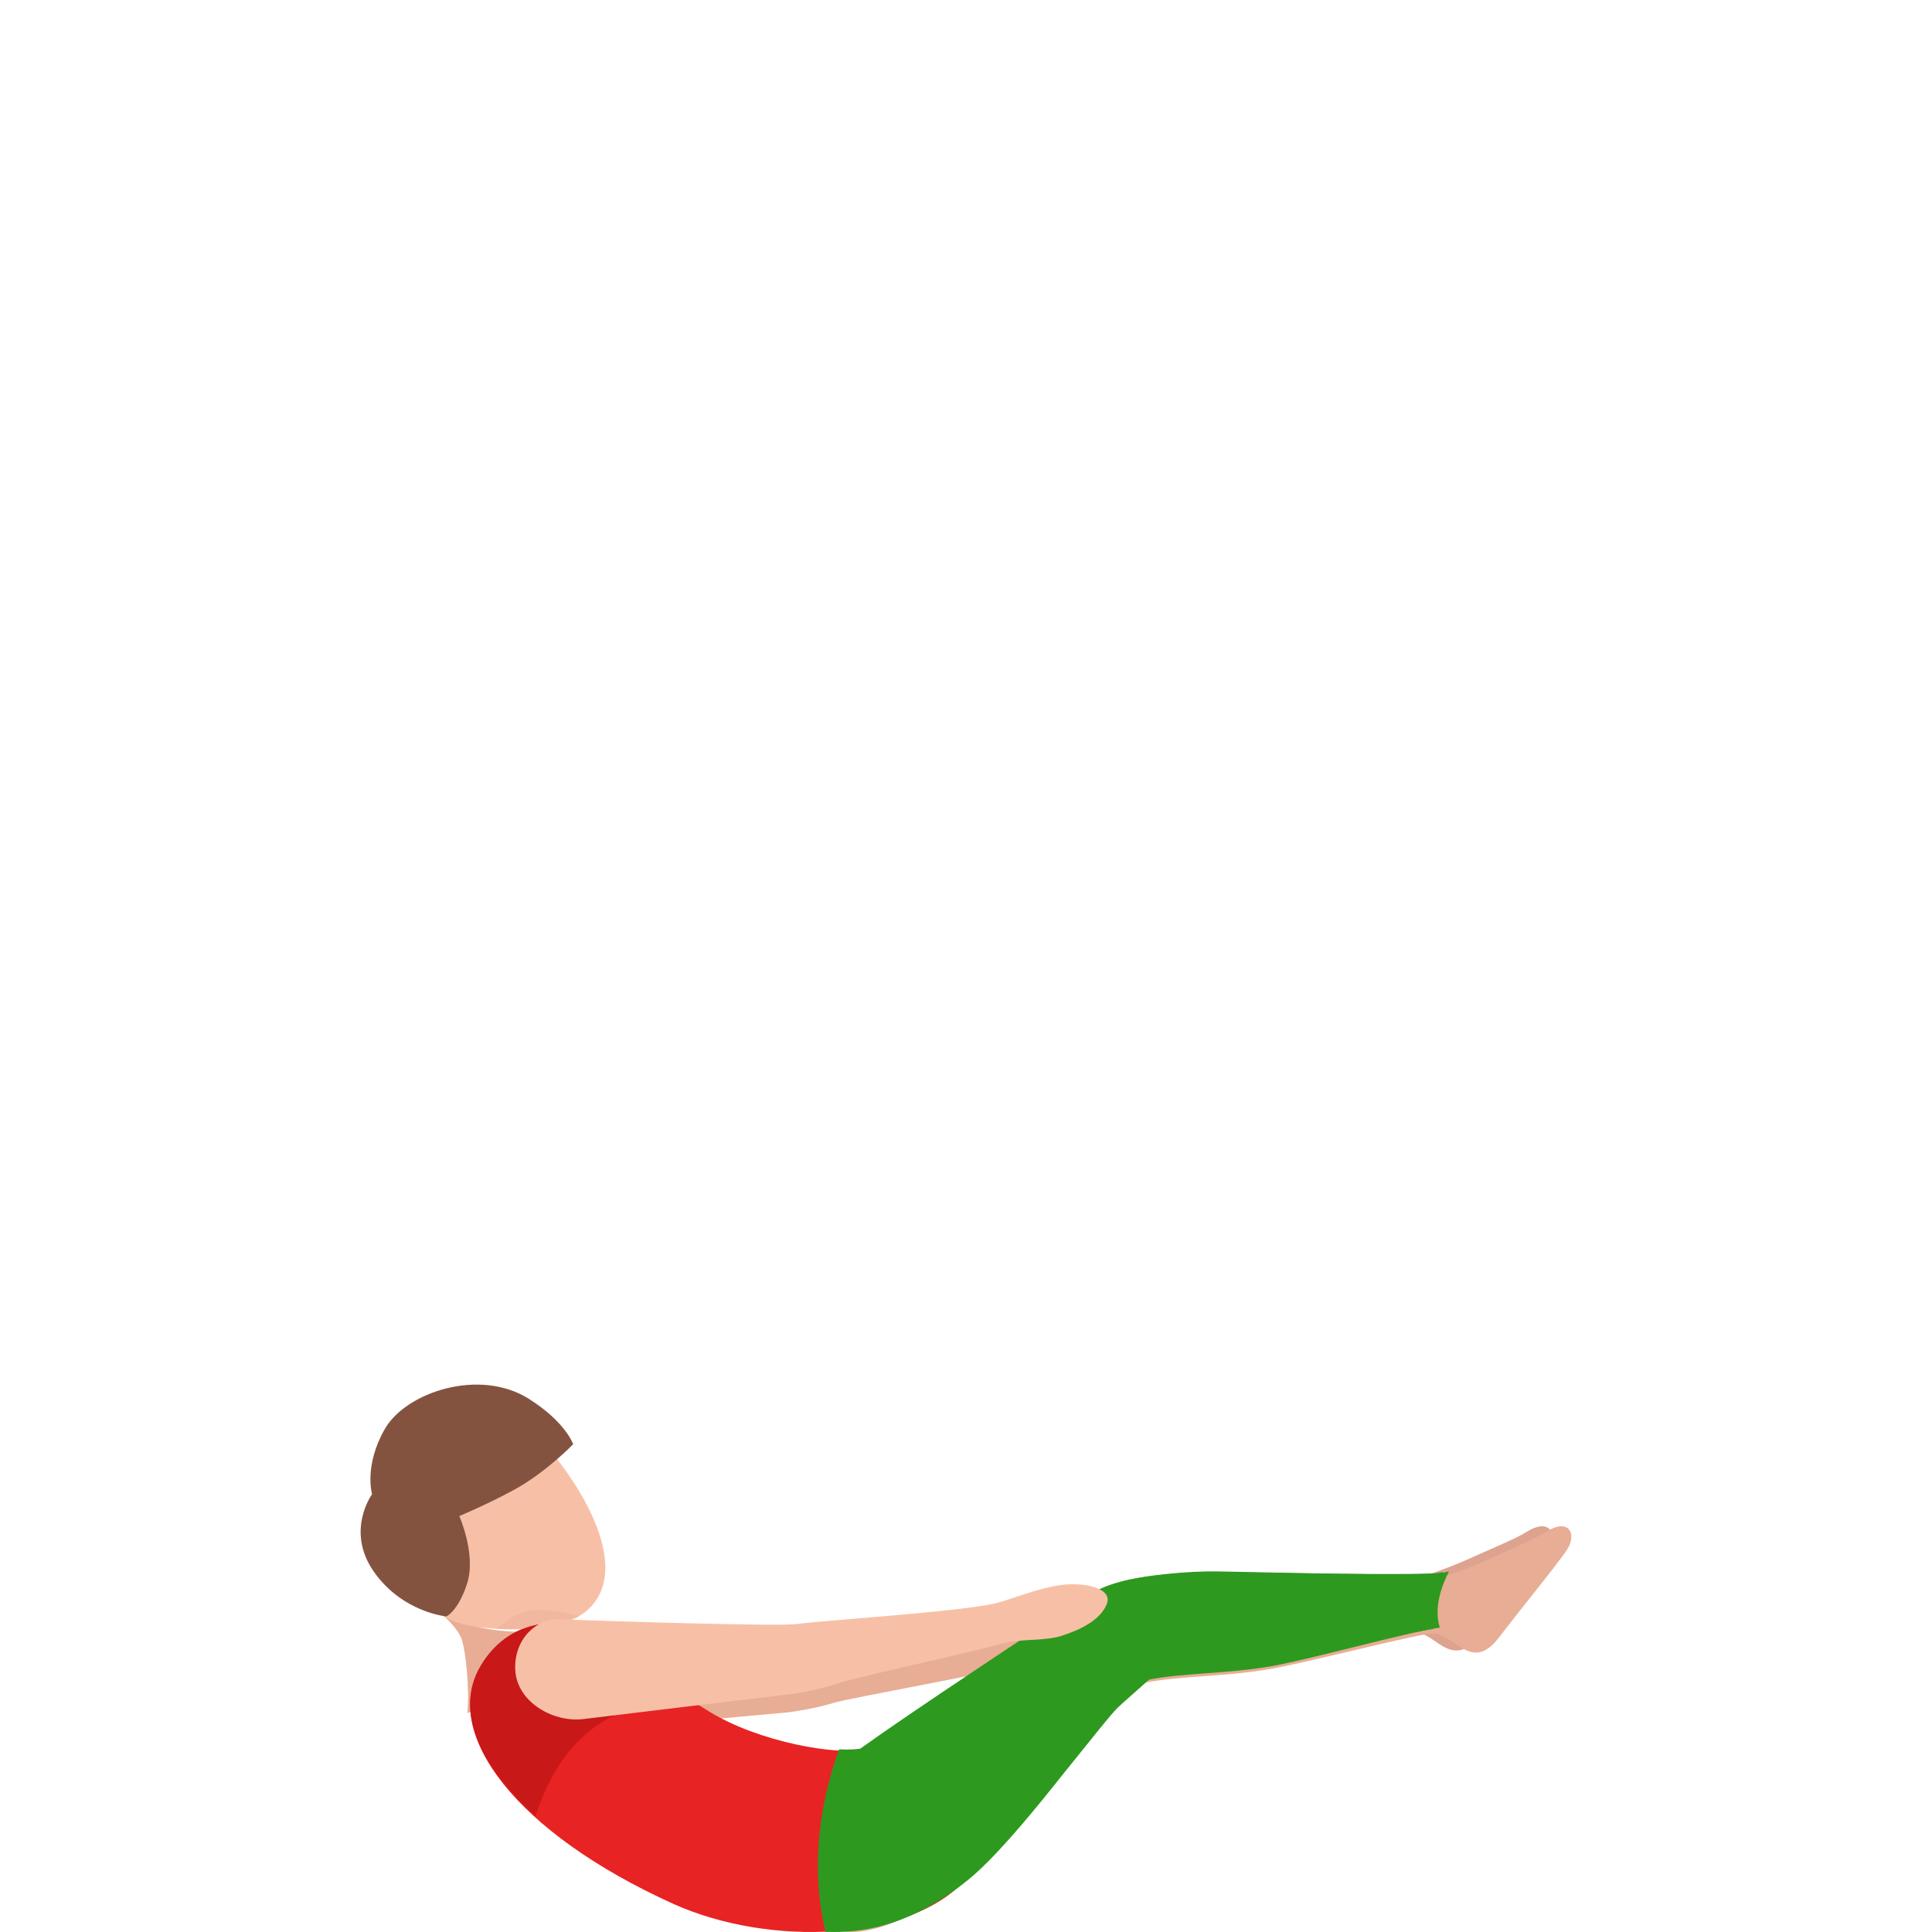 <svg width="300" height="300" viewBox="0 0 300 300" fill="none" xmlns="http://www.w3.org/2000/svg">
<path d="M87.052 253.095C94.498 253.541 120.568 255.652 123.163 255.315C126.22 254.919 154.404 252.956 159.616 251.776C162.262 251.181 164.838 250.388 167.003 250.111C170.31 249.675 172.295 250.567 171.964 252.093C171.784 252.946 169.669 254.611 167.514 255.474C165.88 256.128 164.116 256.773 161.621 257.645C157.02 259.251 132.134 263.583 129.307 264.456C126.852 265.219 123.244 265.853 121.299 265.992C119.355 266.131 89.176 268.976 89.176 268.976C84.365 269.313 79.585 266.032 79.043 261.67C78.472 256.941 83.674 252.887 87.052 253.095Z" fill="#E8AD95"/>
<path d="M236.994 237.9C235.533 238.823 232.952 239.882 230.41 241.02C227.869 242.168 222.916 244.405 219.924 244.925C216.942 245.445 192.127 245.22 185.653 245.112C181.22 245.033 186.363 260.015 193.277 258.945C199.381 258.013 218.033 253.137 219.654 253.363C221.275 253.598 222.515 254.658 223.446 255.266C225.377 256.532 227.288 257.121 229.71 254.01C231.031 252.313 233.012 249.841 234.573 247.908C237.284 244.543 239.496 241.815 240.356 240.5C241.867 238.254 240.707 235.565 236.994 237.9Z" fill="#DDA38E"/>
<path d="M69 251C69.327 251.323 70.647 252.473 71.49 254.036C72.333 255.6 72.958 262.59 72.581 266L85 261.219C83.056 258.495 83.433 253.401 83.433 253.401C83.81 253.34 84.177 253.239 84.544 253.149C79.485 253.814 73.92 253.068 69 251Z" fill="#E8AD95"/>
<path opacity="0.4" d="M69 251C69.327 251.323 70.647 252.473 71.49 254.036C72.333 255.6 72.958 262.59 72.581 266L85 261.219C83.056 258.495 83.433 253.401 83.433 253.401C83.81 253.34 84.177 253.239 84.544 253.149C79.485 253.814 73.92 253.068 69 251Z" fill="#E8AD95"/>
<path d="M240.001 237.915C238.542 238.852 235.963 239.929 233.425 241.086C230.886 242.252 225.939 244.526 222.95 245.054C219.972 245.583 195.185 245.074 188.718 244.974C184.291 244.895 176.905 245.363 172.937 246.54C168.969 247.717 168.549 248.674 163.302 251.915C158.684 254.766 141.033 266.472 132.548 272.605C124.072 278.737 120.624 301.461 133.567 299.926C150.309 297.932 169.099 268.935 173.097 265.525L177.884 261.268C183.281 260.231 189.438 260.39 196.344 259.313C202.441 258.366 221.071 253.41 222.69 253.64C224.31 253.879 225.549 254.956 226.478 255.574C228.407 256.86 230.316 257.459 232.735 254.298C234.054 252.573 236.033 250.06 237.593 248.095C240.301 244.675 242.51 241.903 243.37 240.567C244.859 238.274 243.699 235.542 240.001 237.915Z" fill="#E8AD95"/>
<path d="M150 291.801C141.434 301.438 119.521 302.416 104.478 295.596C80.255 284.621 68.536 269.312 74.561 258.827C79.482 250.259 89.012 251.238 92.577 253.824C95.198 255.731 100.089 259.616 110.081 265.747C117.914 270.561 130.016 272.608 134.384 271.639C135.86 274.465 136.724 277.182 141.203 282.914C144.858 287.587 148.243 290.503 150 291.801Z" fill="#E82323"/>
<path d="M90.806 250.367C97.289 245.205 92.917 234.871 86.453 226.49C79.98 218.108 70.69 218.842 65.356 223.089C60.023 227.335 55.809 236.763 62.283 245.144C65.029 248.706 68.668 251.715 73.059 252.46C81.982 253.969 88.743 252.007 90.806 250.367Z" fill="#F7C0A6"/>
<path opacity="0.4" d="M89.713 250.898C87.461 250.29 84.053 249.733 82.058 250.138C79.588 250.645 77.968 252.388 77 252.905C82.996 253.341 87.669 252.206 90 250.99C89.901 250.959 89.822 250.929 89.713 250.898Z" fill="#E8AD95"/>
<path d="M224.237 244.179C221.243 244.707 196.329 244.199 189.83 244.099C185.379 244.02 177.955 244.488 173.967 245.662C169.979 246.836 169.557 247.792 164.283 251.026C159.642 253.872 141.901 265.556 133.372 271.677C128.982 274.831 129.263 281.509 129.123 287.869C128.982 293.86 128.088 299.682 134.397 298.935C151.223 296.945 170.11 268.004 174.128 264.601L178.94 260.351C184.365 259.316 190.553 259.475 197.495 258.401C203.301 257.505 220.409 253.017 223.573 252.748C222.599 249.623 223.875 246.179 225 244C224.729 244.07 224.468 244.129 224.237 244.179Z" fill="#2E991F"/>
<path d="M74.571 258.789C70.736 265.381 74.045 273.879 83.151 282C88.646 264.885 101 264.865 101 264.865C101 264.865 100.737 262.264 99.654 258.779C96.325 256.496 94.17 254.848 92.713 253.806C89.131 251.244 79.529 250.271 74.571 258.789Z" fill="#C91818"/>
<path d="M150.214 291.998C158.145 285.604 170.788 267.509 173.548 265.123L178.32 260.823C183.7 259.776 189.837 259.937 196.721 258.849C202.48 257.943 219.447 253.22 222.585 252.948C221.619 249.787 222.884 246.302 224 244.097C223.751 244.158 223.482 244.228 223.253 244.268C220.284 244.802 195.576 244.107 189.13 244.007C184.716 243.926 177.354 244.581 173.398 245.769C169.443 246.957 169.025 247.924 163.794 251.196C159.351 253.976 142.762 265.123 134.025 271.456C133.088 271.658 131.803 271.708 130.299 271.637C128.346 276.894 125.307 287.91 128.176 299.973C131.155 300.054 139.753 300.437 150.214 291.998Z" fill="#2E991F"/>
<path d="M57.776 232.02C57.776 232.02 56.469 227.639 59.75 221.901C63.03 216.162 74.471 212.376 82.125 217.213C87.876 220.85 89 224.26 89 224.26C89 224.26 84.737 228.69 79.685 231.416C75.362 233.745 71.322 235.41 71.322 235.41C71.322 235.41 73.975 241.406 72.537 245.866C71.171 250.148 69.318 251 69.318 251C69.318 251 62.504 250.395 58.049 244.052C53.604 237.689 57.776 232.02 57.776 232.02Z" fill="#845340"/>
<path d="M86.74 251.437C94.146 251.721 121.296 252.584 123.868 252.168C126.908 251.681 149.573 250.251 154.726 248.922C157.347 248.242 160.427 246.863 164.195 246.203C167.952 245.544 172.866 246.487 171.869 249.054C170.873 251.62 167.564 253.152 164.813 254.014C162.062 254.876 158.404 254.42 155.653 255.211C150.988 256.55 132.998 260.404 130.207 261.368C127.785 262.2 124.207 262.94 122.283 263.133C120.359 263.326 90.418 266.957 90.418 266.957C85.644 267.414 80.261 264.168 80.012 259.329C79.763 254.481 83.371 251.306 86.74 251.437Z" fill="#F7C0A6"/>
</svg>
